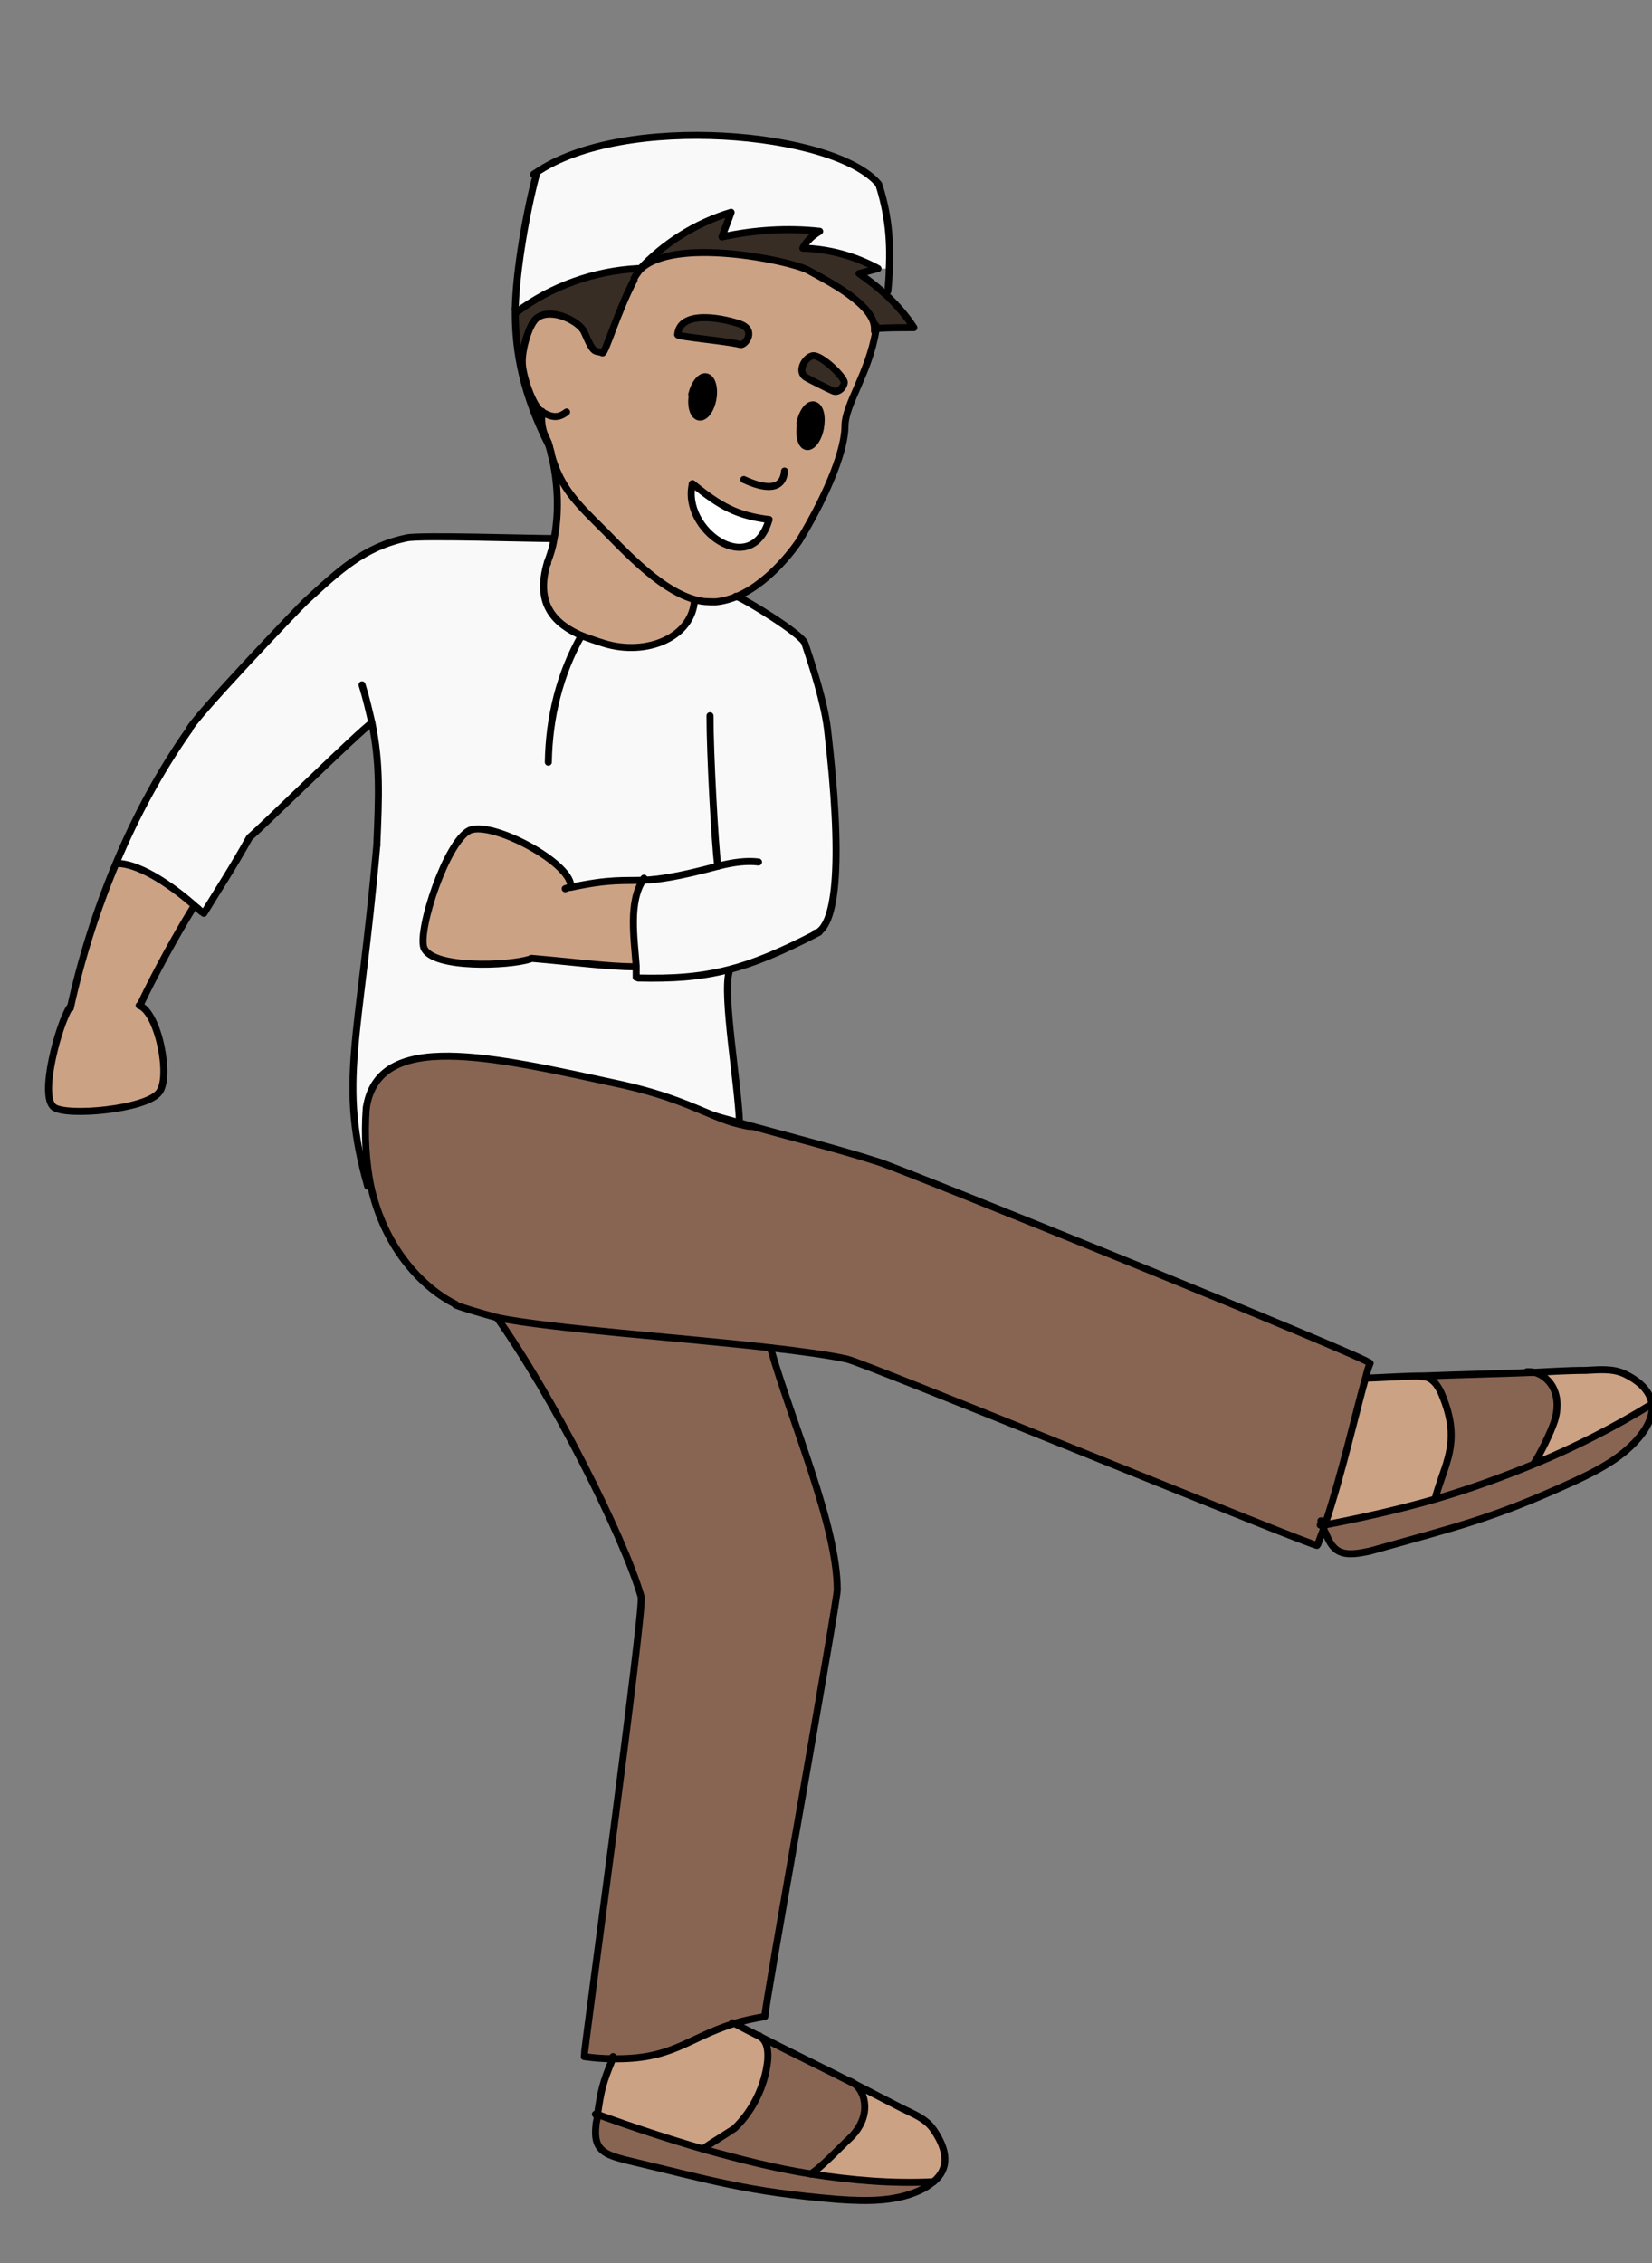 <?xml version="1.0" encoding="UTF-8"?><svg id="asia" xmlns="http://www.w3.org/2000/svg" width="235" height="321.9" viewBox="0 0 235 321.9"><rect x="0" y="0" width="235" height="321.9" fill="#808080" stroke="none"/><defs><style>.cls-1{stroke-linecap:round;stroke-linejoin:round;}.cls-1,.cls-2{fill:none;stroke:#000;}.cls-2{stroke-miterlimit:10;}.cls-3,.cls-4,.cls-5,.cls-6,.cls-7,.cls-8,.cls-9{stroke-width:0px;}.cls-4{fill:#f9f9f9;}.cls-5{fill:#886553;}.cls-6{fill:#372d25;}.cls-7{fill:#404a61;}.cls-8{fill:#cca285;}.cls-9{fill:#fff;}</style></defs><path class="cls-6" d="M78.1,63.4c-3.7-7.3-4.9-13.4-4.8-18.9h.2c5-3.7,11.1-5.9,17.3-6.2l.2.2h0s.1.1.1.1c-.3.3-.6.7-.8,1.2h0c-2.4,4.7-4.1,10.7-4.5,10.5-1.1-.5-1.1.5-2.6-3-.7-1.5-4.6-3.5-6.7-2-1.2.9-2.2,4.7-2.1,6.4,0,1.7,1.5,6.3,2.8,7-.3,3,.7,3.8,1,4.8Z"/><path class="cls-7" d="M188.1,216.9h.4c0,.1-.1.3-.2.5,0-.2-.1-.3-.2-.5Z"/><path class="cls-5" d="M100.3,305.4c.1,0,4.1-2.6,4.2-2.7,2.6-2.5,4.3-6,4.7-9.6.1-1.2,0-2.7-1-3.4,5.2,2.6,8.8,4.4,13.4,6.7,1,.8,1.5,2.2,1.4,3.6-.1,1.6-1,3.1-2.2,4.2s-4.1,4.2-5.5,5h0c-5.1-.8-10.2-2-15.2-3.5v-.4Z"/><path class="cls-8" d="M194.4,195.9c2.8,0,5.5-.2,8-.3v.2c1.3,0,2.2,1.3,2.7,2.5,1.4,3.4,1.8,6.2.7,9.7,0,.2-1.4,4-1.6,5v.2c-5.2,1.5-10.5,2.8-15.8,3.7,2.4-7.2,4.5-16.5,5.8-21h0Z"/><path class="cls-4" d="M75.6,136.3c5.9.5,10.9,1.2,14.7,1.2h.2c-.3-4.2-1.2-9.1,1-12.4-2.8.1-4.7-.2-10.3,1v-.2c-.2-3.4-11.3-9.3-14.4-7.9-3.3,1.6-7.4,14.2-6.5,16.7,1.2,3,12.1,2.6,15.1,1.6h.2ZM103.6,138v.3c-.8,3.4,1.4,15.8,1.6,21.4-1.7-.5-3-.8-3.8-1.1h0c-3-1.2-6.2-2.8-12.8-4.2-18.9-4.1-34.8-7.9-36.5,3.3-.3,4.1,0,7.8.6,10.9h-.4c-4.3-14.9-1.2-20.1,1.3-48.4.3-6.9.5-11.6-.7-17.4h0c-1.8,1.2-15.8,15-17.4,16.3-2.5,4.5-4.5,7.5-6.5,10.8l-.3-.2c-.2-.2-.5-.4-.8-.7-2.7-2.3-7.7-6.1-11.3-6.2h0c2.8-6.7,6.3-13.1,10.4-19,.2-1.2,15.7-17.5,16.6-18.3,4.7-4.3,8.2-7.7,14.4-9,2.1-.4,17.3.1,20.9.1h0c-.2,1.3-.6,2.4-.9,3.2h0c-1.9,6.2,1.2,8.9,4.8,10.5,1.1.5,2.1.8,3.2,1.1,6.2,1.9,12.8-.9,12.9-6.3,1,.3,1.9.4,2.9.3,1.1-.1,2.1-.4,3.1-.8,1.1.3,9.4,5.5,9.8,6.7,1.1,3.3,2.7,8.2,3.2,12.1,2.2,18.8,1.3,27.7-1.5,29.1h0c-5.2,2.8-9.1,4.4-12.6,5.3Z"/><path class="cls-5" d="M202.4,195.8v-.2c5.2-.2,10-.3,15.2-.5,1.4,0,2.8,1.1,3.4,2.4.7,1.5.6,3.2.1,4.7s-1.9,4.4-2.8,5.8h0c-4.6,2.1-9.3,3.7-14.1,5.1v-.2c.1-1,1.5-4.9,1.5-5,1.1-3.5.7-6.3-.7-9.7-.5-1.2-1.4-2.5-2.7-2.5Z"/><path class="cls-6" d="M96.4,47.6c.3-3.4,5.8-2.5,8.6-1.6,2.7.8.9,3.2.3,3-1.9-.5-8.9-1.2-8.9-1.4Z"/><path class="cls-9" d="M98.5,68.9c4.1,3.3,6.4,4.5,10.9,5.1-2.5,8.6-12.5,1.4-10.9-5.1Z"/><path class="cls-8" d="M22.7,155.4c-1.9,2.4-13,3.4-14.9,2.1-2.2-1.5.7-11.9,2.2-14.2,1.5-7,3.7-13.9,6.5-20.6h0c3.6,0,8.6,3.8,11.3,6.2l-.4.2c-2.4,3.9-5.2,9-7.4,13.6v.2c2.6.9,4.5,10.3,2.7,12.4Z"/><path class="cls-8" d="M66.8,118.1c3.1-1.5,14.2,4.5,14.4,7.9v.2c5.6-1.1,7.5-.8,10.3-1-2.1,3.2-1.3,8.2-1,12.3h-.2c-3.8,0-8.8-.7-14.7-1.2h-.2c-3,1.1-13.9,1.5-15.1-1.5-1-2.5,3.1-15.1,6.5-16.7Z"/><path class="cls-4" d="M76.1,24.6c12.5-8.6,42.6-5.9,48.8,1.6,1.3,4,1.7,7.8,1.5,12h-1.6c-3.3-1.8-7-2.8-10.7-2.9.6-1,1.4-1.9,2.4-2.4-4.6-.5-9.4-.2-13.9.8.4-1.2.8-2.3,1.3-3.5-5,1.5-9.5,4.4-13.1,8.2l-.2-.2c-6.2.3-12.4,2.5-17.3,6.2h-.2c0-.2,0-.4,0-.6.2-5.4,1.6-13.9,3-19.1v-.2Z"/><path class="cls-8" d="M78.8,76.7c.6-3.3.6-7.8-.4-12.2,1.2,4.2,3.1,6.4,6.1,9.4,3.6,3.6,9,9.9,14.4,11.3-.2,5.4-6.8,8.2-12.9,6.3-1-.3-2.1-.7-3.2-1.1-3.6-1.6-6.7-4.3-4.8-10.5h0c.4-.9.7-2,.9-3.2Z"/><path class="cls-8" d="M98.5,68.9c-1.6,6.5,8.4,13.7,10.9,5.1-4.6-.6-6.8-1.8-10.9-5.1ZM118.6,55.6c.7.3,1.5-.4,1.6-1.2,0-.8-3.3-4-4.5-3.8-1.1.2-2.3,2.3-.9,3.1.5.3,3.3,1.7,3.8,1.9ZM101.5,56.8c.3-1.6-.1-3-.9-3.2-.8-.2-1.7.9-2.1,2.5-.3,1.6.1,3,.9,3.2.8.2,1.7-.9,2-2.5ZM105,46.1c-2.8-.9-8.3-1.8-8.6,1.6,0,.3,7,.9,8.9,1.4.7.2,2.5-2.2-.3-3ZM91.1,38.5c4.7-4.8,21.1-1.4,23.9,0,2.9,1.6,9.7,5,9.5,8.5-1,6.1-4.4,10.5-4.4,13.6s-2.1,9-6.5,16.3c0,0-3.7,5.7-8.8,7.9-1,.4-2,.7-3.1.8-1,0-1.9,0-2.9-.3-5.4-1.5-10.7-7.7-14.4-11.3-3-3-4.9-5.2-6.1-9.4,0,0,0,0,0,0-.1-.3-.2-.7-.3-1.1-.2-1-1.3-1.8-1-4.8-1.3-.7-2.7-5.2-2.8-7-.1-1.7.9-5.6,2.1-6.4,2.2-1.5,6.1.4,6.7,2,1.5,3.5,1.5,2.5,2.6,3,.4.2,2.1-5.8,4.5-10.4h0c.2-.6.5-.9.8-1.3ZM116.8,60.9c.3-1.6,0-3.1-.9-3.3-.8-.2-1.7,1-2,2.6s0,3.1.8,3.3c.8.2,1.7-1,2-2.6Z"/><path class="cls-3" d="M100.6,53.6c.8.2,1.2,1.6.9,3.2-.3,1.6-1.2,2.7-2,2.5-.8-.2-1.2-1.6-.9-3.2.3-1.6,1.2-2.7,2.1-2.5Z"/><path class="cls-8" d="M132.8,310.4c-5.9.3-11.7-.2-17.4-1.1h0c1.4-.8,4.3-4,5.5-5.1s2.1-2.6,2.2-4.2c.1-1.3-.4-2.7-1.4-3.6,2,1,4.1,2.1,6.6,3.4,1.7.9,3.5,1.6,4.6,3.1,1.9,2.9,2.3,5.5,0,7.4h0Z"/><path class="cls-3" d="M116,57.6c.8.2,1.2,1.7.9,3.3-.3,1.6-1.2,2.8-2,2.6-.8-.2-1.2-1.7-.8-3.3s1.2-2.8,2-2.6Z"/><path class="cls-6" d="M102.7,33.6c4.6-1,9.3-1.3,13.9-.8-1,.6-1.9,1.4-2.4,2.4,3.7.1,7.4,1.1,10.7,2.9-.9.2-1.8.5-2.7.7,1.3.9,2.6,1.9,3.8,3,1.5,1.4,2.9,3,4,4.7-1.7,0-3.3,0-5,.1h-.4c0,0,0,.3,0,.4.2-3.4-6.6-6.9-9.5-8.5-2.9-1.4-19.3-4.8-23.9,0h-.1c3.5-3.9,8.1-6.8,13.1-8.4-.4,1.2-.9,2.3-1.3,3.5Z"/><path class="cls-5" d="M190.3,220.6c-.9-.5-1.4-1.6-1.8-2.5,0-.2-.2-.5-.3-.7,0-.2.1-.4.2-.6,5.2-.9,10.6-2.1,15.8-3.7,4.8-1.4,9.5-3.1,14.1-5,5.8-2.4,11.3-5.2,16.5-8.4.1,1-.2,2.2-1,3.5-2.3,3.5-6.2,5.7-10.1,7.4-11.8,5.4-16.5,6.4-29,9.9-1.5.4-3.2.8-4.5,0Z"/><path class="cls-8" d="M87.1,292.8c8.6.2,10.7-2.9,17.4-5,1.3.7,2.6,1.3,3.7,1.9,1,.7,1.1,2.1,1,3.4-.4,3.6-2.1,7.1-4.7,9.6-.1.1-4.1,2.6-4.2,2.7v.4c-5.3-1.5-10.3-3.2-15.4-5,.4-3.4.7-4.3,2.2-8Z"/><path class="cls-5" d="M104.5,287.8c-6.7,2.1-8.8,5.2-17.4,5-1.2,0-2.5-.1-3.9-.3-.1-.4,8.5-63.9,8.1-65.4-2.6-8.7-12.8-28.9-20.5-39.7,7.9,1.6,25.9,2.8,39,4.3,2.9,10.6,9.5,25.3,9.5,34.4,0,1.8-10.2,59.1-10.3,60.7-1.7.3-3.1.6-4.4,1Z"/><path class="cls-8" d="M234.9,199.8c-5.2,3.2-10.7,6-16.5,8.4h0c.8-1.5,2.3-4.4,2.8-5.9s.6-3.3-.1-4.7c-.6-1.3-1.9-2.4-3.4-2.4,2.5,0,5.1-.2,7.8-.3,2,0,3.8-.3,5.5.5,2.3,1.1,3.7,2.6,3.9,4.4Z"/><path class="cls-4" d="M105.2,159.7c0,0,0,.1,0,.2-1.4-.3-2.6-.8-3.8-1.3h0c.8.3,2.1.6,3.8,1.1Z"/><path class="cls-5" d="M84.9,300.7c5,1.8,10.1,3.5,15.3,5,5,1.4,10.1,2.7,15.2,3.5,5.8.9,11.6,1.4,17.4,1.1h0c-.4.4-.8.6-1.3.9-3.7,2-8.2,1.9-12.4,1.6-12.9-1.1-17.5-2.5-30.1-5.6-1.5-.4-3.2-.8-3.9-2.1-.5-.9-.5-2-.3-3.1,0-.5.1-.9.2-1.3Z"/><path class="cls-6" d="M115.6,50.6c1.3-.2,4.6,3,4.5,3.8,0,.8-.9,1.5-1.6,1.2-.5-.2-3.3-1.6-3.8-1.9-1.4-.8-.2-2.9.9-3.1Z"/><path class="cls-5" d="M120.5,193.2c-2.7-.6-6.5-1.1-10.8-1.6-13-1.5-31.1-2.7-39-4.3-2.5-.7-4.6-1.3-5.9-1.8-4.4-2.2-10.1-7.6-12.1-17-.7-3.2-.9-6.8-.6-10.9,1.7-11.2,17.5-7.4,36.5-3.3,6.6,1.4,9.8,3,12.8,4.3,1.2.5,2.4,1,3.8,1.3,0,0,0-.1,0-.2,5.4,1.5,14.4,3.8,19.9,5.6,3.2,1,70,28,69.8,28.6-.2.5-.4,1.1-.6,1.9-1.3,4.5-3.4,13.8-5.8,21h-.4c0,.2.1.4.2.6-.3.8-.6,1.6-.9,2.4-.1.3-64.2-26-66.9-26.5Z"/><path class="cls-1" d="M26.9,103.8c.2-1.2,15.7-17.5,16.6-18.3,4.7-4.3,8.2-7.7,14.4-9,2.1-.4,17.3.1,20.9.1"/><path class="cls-1" d="M26.9,103.8c-4.1,5.8-7.6,12.3-10.4,19-2.8,6.7-5,13.7-6.5,20.6"/><path class="cls-1" d="M27.4,129.2c-2.4,3.9-5.2,9-7.4,13.6"/><path class="cls-1" d="M52.9,102.8c-1.8,1.2-15.8,15-17.4,16.3-2.5,4.5-4.5,7.5-6.5,10.8h0"/><path class="cls-1" d="M19.8,143s0,0,0,0c2.7.9,4.6,10.3,2.8,12.4-1.9,2.4-13,3.4-14.9,2.1-2.2-1.5.7-11.9,2.2-14.2"/><path class="cls-1" d="M116,132.7c0,0,.1,0,.2,0,2.8-1.4,3.7-10.3,1.5-29.1-.5-3.9-2.1-8.8-3.2-12.1-.4-1.3-8.7-6.4-9.8-6.7,0,0,0,0,0,0"/><path class="cls-1" d="M101,101.8c0,5.6.7,18.1,1.1,21.4,2.3-.6,4.2-.8,5.8-.6"/><path class="cls-1" d="M90.3,137.5c-3.8,0-8.8-.7-14.7-1.2"/><path class="cls-1" d="M116.5,132.6c0,0-.1,0-.2.1-5.2,2.7-9.1,4.3-12.6,5.2-4.3,1.1-8.1,1.3-12.9,1.2"/><path class="cls-1" d="M102.1,123.2c-5.6,1.5-8.4,1.9-10.6,2-2.8.1-4.7-.2-10.3,1-.3,0-.5.1-.8.2"/><path class="cls-1" d="M81.2,126c-.1-3.4-11.3-9.3-14.4-7.9-3.3,1.6-7.4,14.2-6.5,16.7,1.2,3,12.1,2.6,15.1,1.6"/><path class="cls-1" d="M53.6,120.2c-2.5,28.3-5.5,33.5-1.3,48.5"/><path class="cls-1" d="M103.7,138.3c-.9,3.4,1.3,15.8,1.5,21.4,0,0,0,.1,0,.2"/><path class="cls-1" d="M51.5,97.4c.6,1.9,1,3.7,1.4,5.4,1.2,5.8,1,10.5.7,17.4"/><path class="cls-1" d="M70.7,187.4c7.9,1.6,25.9,2.8,39,4.3,4.3.5,8.1,1,10.8,1.6,2.7.6,66.8,26.9,66.9,26.5.3-.8.6-1.6.9-2.4,0-.2.1-.4.2-.6,2.4-7.2,4.5-16.5,5.8-21,.2-.8.4-1.5.6-1.9.2-.6-66.6-27.6-69.8-28.6-5.5-1.8-14.5-4.1-19.9-5.6-1.7-.5-3-.8-3.8-1.1"/><path class="cls-1" d="M64.8,185.6c1.3.5,3.4,1.1,5.9,1.8"/><path class="cls-1" d="M70.7,187.4c7.7,10.8,18,31,20.5,39.7.5,1.6-8.2,65-8.1,65.4,1.4.2,2.7.3,3.9.3,8.6.2,10.7-2.9,17.4-5,1.3-.4,2.7-.7,4.4-1,0-1.6,10.3-58.9,10.3-60.7,0-9.1-6.5-23.9-9.5-34.4"/><path class="cls-1" d="M52.1,157.6c-.3,4.1,0,7.8.6,10.9,2,9.3,7.7,14.8,12.1,17"/><path class="cls-1" d="M106.8,160.2c-.6,0-1.1-.2-1.6-.3-1.4-.3-2.6-.8-3.8-1.3-3-1.2-6.2-2.8-12.8-4.3-18.9-4.1-34.8-7.9-36.5,3.3"/><path class="cls-2" d="M98.8,85c0,0,0,.1,0,.2-.2,5.4-6.8,8.2-12.9,6.3-1-.3-2.1-.7-3.2-1.1-3.6-1.6-6.7-4.3-4.8-10.5"/><path class="cls-1" d="M16.6,122.8c3.6,0,8.6,3.8,11.3,6.2.3.2.5.5.8.7"/><path class="cls-1" d="M91.6,124.9c0,0,0,.1-.1.2-2.1,3.2-1.3,8.2-1,12.3,0,.6,0,1.1,0,1.6"/><path class="cls-1" d="M82.7,90.4c-3.1,5.5-4.6,11.7-4.7,18"/><path class="cls-1" d="M87.2,292.5c0,0,0,.2,0,.2-1.5,3.6-1.7,4.6-2.2,8,0,.4-.1.8-.2,1.3-.1,1-.2,2.2.3,3.1.7,1.3,2.4,1.7,3.9,2.1,12.6,3,17.2,4.5,30.1,5.6,4.2.3,8.7.4,12.4-1.6.5-.3.9-.6,1.3-.9,2.3-1.9,2-4.5,0-7.4-1.1-1.6-2.8-2.2-4.6-3.1-2.5-1.3-4.7-2.4-6.6-3.4-4.7-2.4-8.3-4.1-13.4-6.7-1.2-.6-2.4-1.2-3.7-1.9,0,0-.2,0-.3-.1"/><path class="cls-1" d="M84.7,300.7c0,0,.1,0,.2,0,5,1.8,10.1,3.5,15.3,5,5,1.4,10.1,2.7,15.2,3.5,5.8.9,11.6,1.4,17.4,1.1"/><path class="cls-1" d="M107.9,289.5c.1,0,.2.1.3.2,1,.7,1.1,2.1,1,3.4-.4,3.6-2.1,7.1-4.7,9.6-.1.1-4.1,2.6-4.2,2.7"/><path class="cls-1" d="M120.9,296c.3.1.5.3.7.4,1,.8,1.5,2.2,1.4,3.6-.1,1.6-1,3.1-2.2,4.2s-4.1,4.2-5.5,5"/><path class="cls-1" d="M187.9,216.3c0,.2.1.4.2.6,0,.2.1.3.2.5,0,.2.2.5.3.7.4,1,.9,2,1.8,2.5,1.3.7,3,.3,4.5,0,12.4-3.5,17.2-4.5,29-9.9,3.9-1.8,7.8-3.9,10.1-7.4.8-1.3,1.1-2.4,1-3.5-.2-1.8-1.6-3.3-3.9-4.4-1.7-.8-3.6-.6-5.5-.5-2.8,0-5.3.2-7.8.3-5.2.2-10,.3-15.2.5-2.6,0-5.2.2-8,.3"/><path class="cls-1" d="M187.8,216.9c0,0,.2,0,.2,0h.4c5.2-1,10.6-2.2,15.8-3.7,4.8-1.4,9.5-3.1,14.1-5,5.8-2.4,11.3-5.2,16.5-8.4h.1"/><path class="cls-1" d="M202.2,195.8c0,0,.1,0,.2,0,1.3,0,2.2,1.3,2.7,2.5,1.4,3.4,1.8,6.2.7,9.7,0,.2-1.4,4-1.6,5"/><path class="cls-1" d="M217.2,195.1c.2,0,.3,0,.4,0,1.4,0,2.8,1.1,3.4,2.4.7,1.5.6,3.2.1,4.7s-1.9,4.4-2.8,5.8"/><path class="cls-1" d="M73.3,43.9c0,.2,0,.4,0,.6,0,5.6,1.1,11.6,4.8,18.9"/><path class="cls-1" d="M76.3,24.8c-1.4,5.2-2.9,13.7-3,19.1"/><path class="cls-1" d="M78.4,64.4c-.1-.3-.2-.7-.3-1.1-.2-1-1.3-1.8-1-4.8"/><path class="cls-1" d="M124.6,46.3c0,0,0,.1,0,.2,0,.2,0,.3,0,.5-1,6.1-4.4,10.5-4.4,13.6s-2.1,9-6.5,16.3c0,0-3.7,5.7-8.8,7.9-1,.4-2,.7-3.1.8-1,0-1.9,0-2.9-.3-5.4-1.5-10.7-7.7-14.4-11.3-3-3-4.9-5.2-6.1-9.4"/><path class="cls-1" d="M111.6,67c-.2,2.8-2.8,2.6-5.8,1.2"/><path class="cls-1" d="M113.9,60.2c-.3,1.6,0,3.1.8,3.3.8.2,1.7-1,2-2.6.3-1.6,0-3.1-.9-3.3-.8-.2-1.7,1-2,2.6Z"/><path class="cls-1" d="M98.5,56.1c-.3,1.6.1,3,.9,3.2.8.2,1.7-.9,2-2.5.3-1.6-.1-3-.9-3.2-.8-.2-1.7.9-2.1,2.5Z"/><path class="cls-1" d="M109.4,73.9c-4.6-.6-6.8-1.8-10.9-5.1"/><path class="cls-1" d="M109.4,73.9c-2.5,8.6-12.5,1.4-10.9-5.1"/><path class="cls-1" d="M78.1,63.4c.1.4.2.7.3,1.1,0,0,0,0,0,0,1.1,4.4,1.1,8.9.4,12.2-.2,1.3-.6,2.4-.9,3.2,0,0,0,.1,0,.2"/><path class="cls-1" d="M90.2,39.6c.2-.4.5-.8.8-1.2,4.7-4.8,21.1-1.4,23.9,0,2.9,1.6,9.7,5,9.5,8.5,0,0,0,.2,0,.2"/><path class="cls-1" d="M90.2,39.8c-2.4,4.6-4.1,10.5-4.5,10.4-1.1-.5-1.1.5-2.6-3-.7-1.5-4.6-3.5-6.7-2-1.2.9-2.2,4.7-2.1,6.4,0,1.7,1.5,6.3,2.8,7s2.2,1,3.5,0"/><path class="cls-1" d="M126.3,41.4c.1-1.1.2-2.2.2-3.2.2-4.2-.2-8-1.5-12-6.2-7.5-36.4-10.2-48.8-1.6,0,0-.2.1-.3.2"/><path class="cls-1" d="M96.4,47.6c0,.3,7,.9,8.9,1.4.7.2,2.5-2.2-.3-3-2.8-.9-8.3-1.8-8.6,1.6Z"/><path class="cls-1" d="M114.7,53.7c.5.3,3.3,1.7,3.8,1.9.7.3,1.5-.4,1.6-1.2,0-.8-3.3-4-4.5-3.8-1.1.2-2.3,2.3-.9,3.1Z"/><path class="cls-1" d="M90.9,38.4s0,0,0,0h0c3.5-3.8,8.1-6.7,13.1-8.2-.4,1.2-.9,2.3-1.3,3.5,4.6-1,9.3-1.3,13.9-.8-1,.6-1.9,1.4-2.4,2.4,3.7.1,7.4,1.1,10.7,2.9-.9.2-1.8.5-2.7.7,1.3.9,2.6,1.9,3.8,3,1.5,1.4,2.9,3,4,4.7-1.7,0-3.3,0-5,.1"/><path class="cls-1" d="M90.8,38.2c-6.2.3-12.4,2.5-17.3,6.2"/></svg>